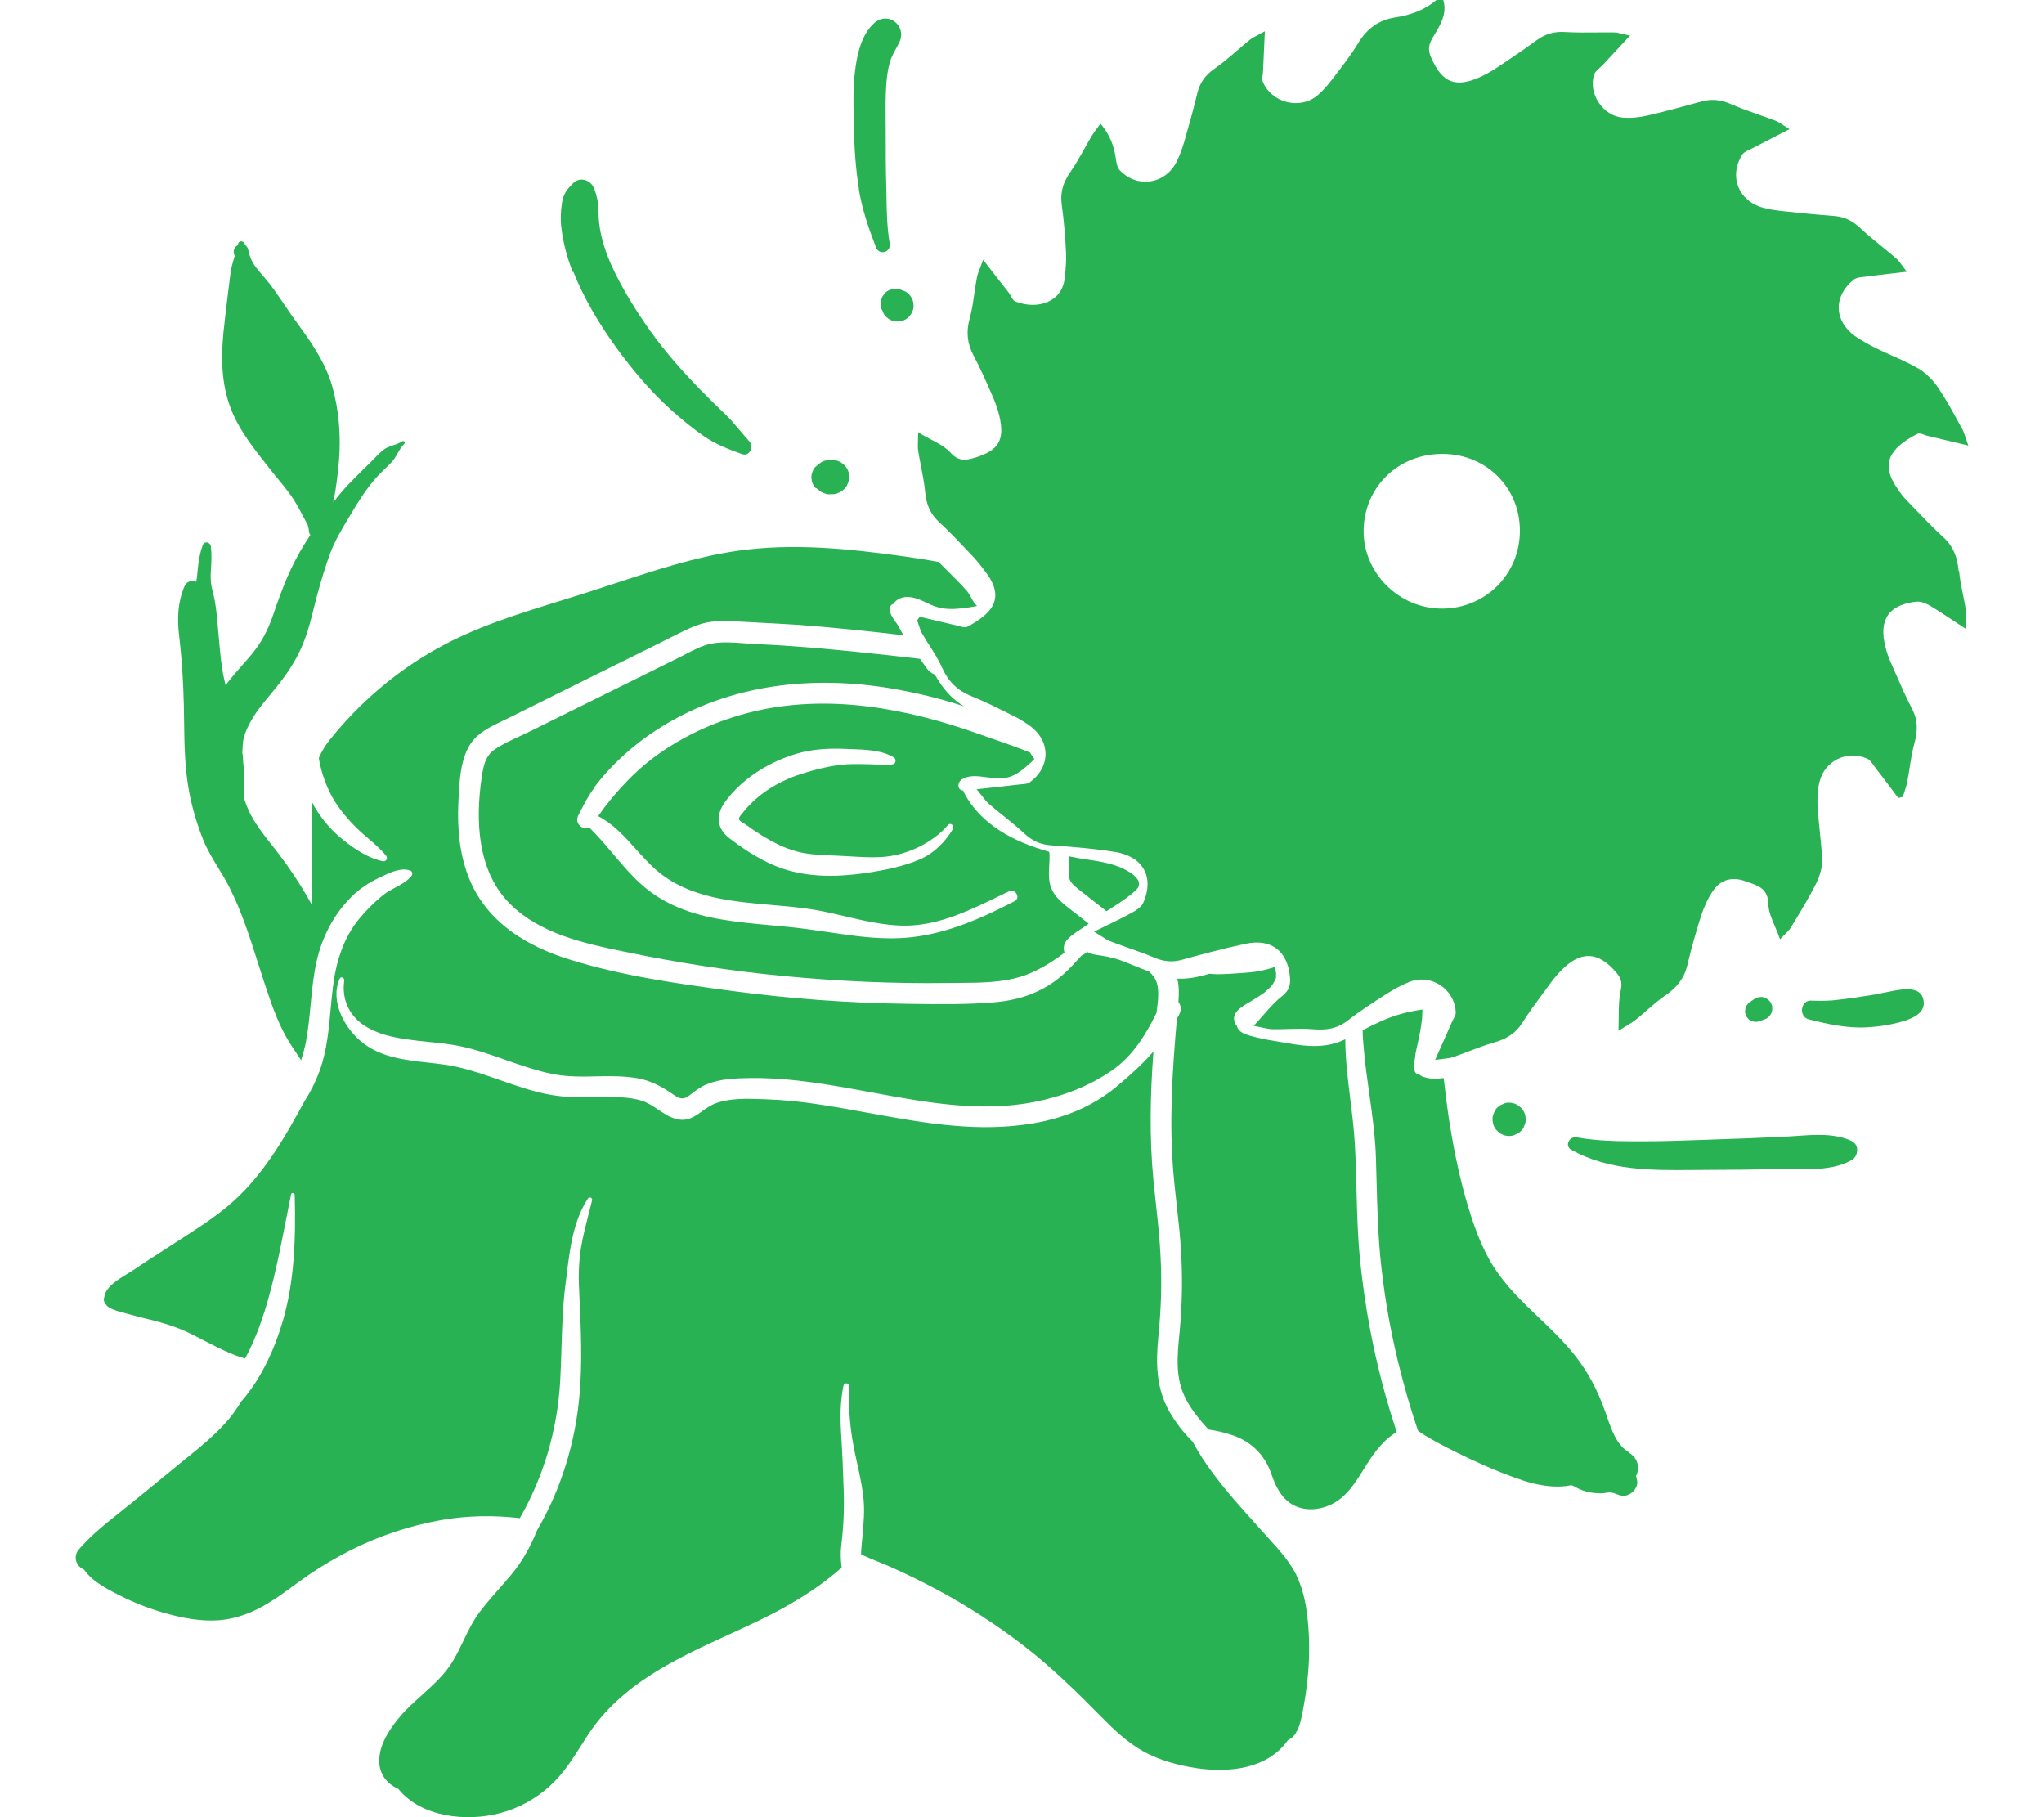 <?xml version="1.0" encoding="UTF-8"?>
<svg xmlns="http://www.w3.org/2000/svg" width="108" height="96" viewBox="0 0 108 96" fill="none">
  <path fill-rule="evenodd" clip-rule="evenodd" d="M102.67 28.371C103.22 28.872 103.43 29.462 103.49 30.172L103.51 30.132C103.548 30.568 103.635 31 103.723 31.431C103.776 31.692 103.829 31.953 103.87 32.213C103.889 32.368 103.884 32.532 103.878 32.751C103.874 32.884 103.87 33.038 103.87 33.223C103.608 33.053 103.373 32.897 103.154 32.752C102.753 32.486 102.406 32.256 102.051 32.043C101.821 31.903 101.531 31.763 101.281 31.783C99.802 31.933 99.252 32.733 99.621 34.174C99.692 34.464 99.791 34.744 99.911 35.014C99.993 35.198 100.074 35.382 100.154 35.566C100.429 36.194 100.704 36.824 101.021 37.435C101.341 38.035 101.331 38.605 101.161 39.236C101.043 39.652 100.975 40.084 100.907 40.517C100.866 40.781 100.824 41.045 100.771 41.306C100.735 41.503 100.672 41.694 100.61 41.884C100.597 41.922 100.584 41.961 100.572 41.999C100.562 42.032 100.551 42.064 100.541 42.097L100.301 42.157C100.195 42.016 100.089 41.874 99.983 41.733L99.982 41.732C99.692 41.344 99.402 40.957 99.102 40.576C99.066 40.531 99.032 40.481 98.998 40.431C98.896 40.285 98.794 40.136 98.652 40.076C97.592 39.606 96.393 40.196 96.133 41.327C96.023 41.777 96.013 42.257 96.043 42.727C96.067 43.099 96.107 43.472 96.146 43.846C96.204 44.387 96.261 44.929 96.273 45.468C96.283 45.878 96.133 46.329 95.943 46.709C95.543 47.499 95.083 48.249 94.623 49C94.547 49.132 94.437 49.239 94.283 49.39C94.215 49.457 94.139 49.531 94.053 49.62C93.971 49.383 93.877 49.162 93.787 48.952C93.605 48.523 93.44 48.138 93.434 47.749C93.416 46.972 92.931 46.803 92.432 46.629C92.366 46.606 92.3 46.583 92.234 46.559C91.594 46.319 90.965 46.429 90.555 46.999C90.265 47.399 90.055 47.869 89.895 48.339C89.615 49.21 89.365 50.1 89.155 50.99C88.985 51.701 88.585 52.181 87.986 52.591C87.643 52.824 87.33 53.098 87.017 53.372C86.819 53.546 86.621 53.719 86.416 53.882C86.257 54.005 86.087 54.107 85.838 54.257C85.744 54.314 85.638 54.377 85.516 54.452C85.525 54.198 85.527 53.963 85.529 53.741C85.534 53.201 85.537 52.743 85.636 52.311C85.736 51.881 85.626 51.641 85.386 51.361C84.447 50.26 83.527 50.22 82.508 51.251C82.278 51.481 82.068 51.741 81.878 52.001C81.772 52.145 81.665 52.29 81.559 52.434C81.171 52.958 80.783 53.483 80.438 54.032C80.078 54.602 79.579 54.892 78.949 55.072C78.483 55.205 78.032 55.377 77.583 55.548C77.319 55.649 77.056 55.75 76.79 55.842C76.646 55.895 76.486 55.913 76.259 55.938C76.137 55.952 75.997 55.968 75.83 55.992C76.19 55.182 76.46 54.572 76.73 53.962C76.749 53.92 76.773 53.877 76.796 53.834C76.857 53.723 76.919 53.609 76.919 53.501C76.879 52.251 75.61 51.411 74.45 51.881C74.01 52.061 73.591 52.291 73.191 52.551C72.521 52.981 71.841 53.421 71.212 53.912C70.652 54.352 70.052 54.432 69.372 54.372C68.939 54.335 68.501 54.347 68.065 54.36C67.797 54.368 67.529 54.376 67.263 54.372C67.085 54.372 66.906 54.333 66.668 54.28C66.545 54.253 66.406 54.222 66.243 54.192C66.434 53.987 66.605 53.794 66.764 53.611L66.765 53.611C67.098 53.232 67.385 52.904 67.723 52.641C68.083 52.361 68.193 52.091 68.163 51.671C68.063 50.27 67.193 49.56 65.813 49.86C64.674 50.1 63.554 50.4 62.435 50.71C61.905 50.85 61.455 50.79 60.965 50.58C60.529 50.396 60.082 50.239 59.635 50.081L59.634 50.081C59.304 49.964 58.973 49.847 58.646 49.72C58.51 49.664 58.382 49.582 58.205 49.468C58.095 49.398 57.967 49.315 57.806 49.22C58.046 49.101 58.268 48.994 58.476 48.892C58.974 48.651 59.397 48.445 59.806 48.219C60.045 48.089 60.315 47.909 60.415 47.679C60.995 46.339 60.405 45.248 58.916 45.008C57.796 44.828 56.667 44.738 55.537 44.658C54.967 44.618 54.537 44.418 54.117 44.028C53.772 43.705 53.403 43.408 53.034 43.112C52.763 42.894 52.491 42.676 52.228 42.447C52.113 42.344 52.018 42.221 51.882 42.044C51.807 41.947 51.719 41.833 51.608 41.697C51.906 41.663 52.178 41.633 52.434 41.605L52.445 41.604L52.453 41.603L52.455 41.603C52.957 41.547 53.394 41.499 53.828 41.447C53.884 41.438 53.945 41.433 54.006 41.429C54.151 41.418 54.299 41.407 54.397 41.337C55.517 40.536 55.527 39.156 54.417 38.345C54.148 38.155 53.868 37.975 53.578 37.835L53.447 37.77C52.75 37.421 52.043 37.067 51.319 36.775C50.579 36.475 50.099 35.994 49.779 35.274C49.6 34.87 49.359 34.491 49.117 34.11C48.981 33.897 48.845 33.682 48.719 33.463C48.643 33.329 48.594 33.178 48.546 33.026C48.519 32.941 48.492 32.856 48.459 32.773C48.484 32.743 48.507 32.711 48.529 32.678C48.552 32.646 48.575 32.613 48.599 32.583C48.876 32.648 49.154 32.715 49.434 32.782C49.801 32.87 50.17 32.958 50.539 33.043C50.585 33.053 50.635 33.066 50.685 33.08C50.84 33.122 51.003 33.166 51.109 33.113C52.298 32.473 53.178 31.693 52.108 30.262C51.898 29.972 51.678 29.692 51.438 29.432C51.342 29.33 51.246 29.228 51.149 29.126C50.655 28.604 50.156 28.076 49.629 27.591C49.159 27.161 48.949 26.661 48.889 26.04C48.845 25.567 48.753 25.093 48.661 24.619C48.607 24.342 48.554 24.066 48.51 23.79C48.491 23.64 48.495 23.487 48.502 23.282C48.505 23.157 48.51 23.013 48.51 22.839C48.739 22.979 48.963 23.097 49.173 23.208C49.593 23.429 49.959 23.623 50.219 23.91C50.639 24.37 50.999 24.33 51.478 24.19C52.768 23.809 53.108 23.259 52.798 21.949C52.718 21.639 52.618 21.328 52.488 21.028L52.387 20.799C52.09 20.122 51.789 19.434 51.438 18.777C51.099 18.137 51.039 17.517 51.239 16.817C51.354 16.392 51.418 15.952 51.481 15.513C51.522 15.229 51.563 14.945 51.618 14.666C51.645 14.509 51.705 14.357 51.79 14.139C51.836 14.024 51.889 13.889 51.948 13.726C52.478 14.416 52.888 14.936 53.298 15.456C53.339 15.51 53.374 15.575 53.41 15.639C53.48 15.764 53.549 15.887 53.648 15.926C54.827 16.387 56.137 15.956 56.257 14.676C56.307 14.236 56.347 13.796 56.327 13.355C56.287 12.505 56.217 11.645 56.097 10.794C56.007 10.124 56.197 9.594 56.577 9.054C56.843 8.672 57.07 8.267 57.297 7.861C57.427 7.627 57.558 7.393 57.696 7.163C57.789 7.013 57.897 6.868 58.01 6.717C58.055 6.657 58.101 6.595 58.146 6.533C58.636 7.113 58.866 7.683 58.966 8.433C58.996 8.623 59.036 8.854 59.156 8.984C60.066 9.954 61.535 9.754 62.155 8.573C62.345 8.203 62.475 7.813 62.595 7.413C62.834 6.583 63.064 5.752 63.264 4.922C63.394 4.382 63.674 3.982 64.144 3.651C64.583 3.344 64.991 2.993 65.401 2.641C65.617 2.456 65.833 2.27 66.053 2.091C66.158 2.01 66.282 1.945 66.454 1.855C66.56 1.8 66.684 1.735 66.833 1.651C66.793 2.491 66.763 3.151 66.733 3.812C66.73 3.862 66.723 3.913 66.716 3.965C66.698 4.089 66.681 4.213 66.723 4.312C67.163 5.412 68.642 5.812 69.572 5.072C69.892 4.812 70.162 4.492 70.412 4.162L70.522 4.019C70.956 3.456 71.393 2.89 71.761 2.281C72.221 1.521 72.831 1.06 73.721 0.92C74.52 0.8 75.27 0.53 75.9 0H76.26C76.475 0.713 76.111 1.311 75.777 1.861C75.754 1.898 75.732 1.934 75.71 1.971C75.48 2.361 75.44 2.631 75.61 3.021C76.2 4.392 76.919 4.672 78.289 4.032C78.619 3.882 78.919 3.691 79.219 3.491L79.351 3.403C79.975 2.983 80.591 2.569 81.198 2.121C81.658 1.791 82.128 1.651 82.698 1.691C83.25 1.723 83.798 1.718 84.348 1.713C84.653 1.71 84.959 1.707 85.267 1.711C85.41 1.711 85.549 1.745 85.749 1.794C85.854 1.819 85.977 1.849 86.126 1.881C85.824 2.204 85.561 2.489 85.317 2.753C85.1 2.987 84.899 3.205 84.697 3.421C84.645 3.477 84.586 3.529 84.527 3.58C84.405 3.688 84.284 3.793 84.237 3.922C83.897 4.912 84.677 6.122 85.736 6.212C86.166 6.253 86.626 6.202 87.056 6.102C87.961 5.895 88.849 5.652 89.743 5.406L89.905 5.362C90.455 5.212 90.945 5.272 91.464 5.502C91.949 5.715 92.45 5.891 92.951 6.067C93.226 6.163 93.501 6.26 93.774 6.363C93.907 6.407 94.025 6.484 94.195 6.596C94.293 6.66 94.408 6.735 94.553 6.823L94.064 7.074C93.528 7.349 93.071 7.583 92.614 7.823C92.567 7.848 92.516 7.871 92.464 7.895C92.305 7.968 92.137 8.045 92.054 8.173C91.335 9.314 91.854 10.624 93.164 10.974C93.498 11.073 93.851 11.113 94.195 11.152L94.213 11.155C95.133 11.255 96.053 11.345 96.972 11.415C97.502 11.465 97.912 11.695 98.302 12.055C98.655 12.39 99.036 12.7 99.419 13.011C99.675 13.22 99.932 13.428 100.181 13.646C100.292 13.737 100.377 13.853 100.503 14.026C100.571 14.118 100.65 14.227 100.751 14.356C100.505 14.385 100.274 14.411 100.055 14.437C99.519 14.498 99.05 14.552 98.582 14.616C98.539 14.622 98.494 14.627 98.449 14.631C98.264 14.651 98.071 14.671 97.942 14.776C96.853 15.656 96.903 16.967 98.032 17.767C98.372 17.997 98.742 18.207 99.112 18.387C99.399 18.531 99.694 18.663 99.989 18.795C100.454 19.002 100.921 19.211 101.361 19.468C101.771 19.708 102.141 20.088 102.411 20.488C102.794 21.048 103.12 21.645 103.444 22.24L103.445 22.242L103.446 22.243C103.527 22.392 103.608 22.541 103.69 22.689C103.758 22.806 103.799 22.935 103.858 23.119C103.895 23.234 103.939 23.371 104 23.539C103.608 23.447 103.261 23.363 102.937 23.285C102.558 23.194 102.211 23.11 101.861 23.029C101.804 23.017 101.741 22.994 101.678 22.971C101.541 22.922 101.4 22.871 101.311 22.919C99.841 23.68 99.322 24.5 100.281 25.85C100.411 26.05 100.561 26.241 100.721 26.411C100.857 26.551 100.992 26.692 101.128 26.833L101.13 26.835C101.632 27.358 102.136 27.884 102.67 28.371ZM72.051 28.001C72.011 30.242 73.901 32.143 76.17 32.153H76.16C78.469 32.163 80.298 30.362 80.308 28.051C80.318 25.78 78.549 24 76.26 23.98C73.911 23.95 72.091 25.7 72.051 28.001Z" fill="#29B253"></path>
  <path d="M67.053 81.293C67.603 81.893 68.173 82.533 68.532 83.273L68.493 83.203C68.912 84.074 69.062 85.014 69.132 85.974C69.202 86.895 69.182 87.825 69.082 88.746C69.032 89.226 68.962 89.716 68.872 90.196C68.862 90.25 68.852 90.305 68.842 90.36C68.764 90.782 68.682 91.223 68.453 91.577C68.353 91.747 68.203 91.857 68.053 91.927C66.983 93.457 64.964 93.657 63.254 93.417C62.275 93.267 61.315 93.017 60.435 92.537C59.596 92.077 58.866 91.387 58.186 90.696C56.907 89.396 55.587 88.105 54.148 86.985C52.678 85.854 51.129 84.844 49.499 83.974C48.69 83.543 47.86 83.133 47.02 82.763C46.827 82.68 46.628 82.599 46.428 82.516C46.121 82.39 45.809 82.262 45.501 82.123V81.953C45.518 81.705 45.541 81.462 45.564 81.22L45.564 81.219C45.633 80.493 45.7 79.782 45.611 79.032C45.541 78.453 45.417 77.886 45.292 77.317C45.218 76.98 45.144 76.642 45.081 76.301C44.901 75.3 44.821 74.25 44.871 73.229C44.881 73.059 44.611 73.019 44.571 73.189C44.381 74.09 44.391 74.96 44.451 75.87C44.511 76.841 44.551 77.811 44.581 78.782C44.611 79.752 44.571 80.672 44.451 81.633C44.401 82.033 44.421 82.423 44.471 82.813C43.161 83.974 41.632 84.874 40.072 85.624C39.563 85.87 39.045 86.107 38.524 86.346C35.709 87.636 32.827 88.957 31.056 91.667C30.972 91.797 30.889 91.929 30.805 92.061L30.804 92.063C30.281 92.891 29.75 93.731 29.026 94.378C28.277 95.048 27.387 95.538 26.417 95.788C24.678 96.249 22.259 96.018 21.039 94.498C20.419 94.238 20 93.668 20.04 92.927C20.079 92.147 20.519 91.467 20.979 90.876C21.36 90.388 21.826 89.969 22.292 89.55C22.913 88.991 23.535 88.431 23.958 87.705C24.154 87.372 24.319 87.028 24.484 86.685C24.739 86.153 24.993 85.625 25.358 85.144C25.689 84.708 26.047 84.301 26.405 83.894C26.597 83.675 26.789 83.457 26.977 83.233C27.587 82.513 28.037 81.703 28.377 80.842C29.636 78.701 30.396 76.231 30.616 73.74C30.776 71.999 30.696 70.258 30.616 68.517C30.566 67.627 30.556 66.757 30.706 65.876C30.806 65.279 30.959 64.687 31.111 64.096C31.17 63.866 31.23 63.636 31.286 63.405C31.316 63.275 31.136 63.205 31.066 63.315C30.293 64.489 30.112 65.963 29.941 67.358C29.919 67.533 29.898 67.706 29.876 67.877C29.733 68.99 29.7 70.103 29.667 71.218C29.649 71.817 29.631 72.418 29.596 73.019C29.436 75.6 28.716 78.021 27.467 80.202C26.087 80.042 24.678 80.062 23.328 80.302C21.669 80.592 20.04 81.132 18.53 81.893C17.76 82.283 17.011 82.723 16.291 83.213C16.031 83.392 15.777 83.578 15.523 83.765C15.092 84.081 14.66 84.397 14.202 84.674C13.392 85.174 12.532 85.514 11.592 85.594C10.623 85.674 9.603 85.474 8.664 85.204C7.714 84.934 6.784 84.544 5.915 84.074C5.335 83.763 4.795 83.433 4.435 82.913C4.045 82.773 3.825 82.243 4.175 81.843C4.82 81.095 5.608 80.471 6.387 79.853C6.597 79.687 6.808 79.52 7.014 79.352L9.803 77.071C10.553 76.471 11.303 75.86 11.942 75.14C12.252 74.8 12.512 74.42 12.752 74.03C13.792 72.859 14.502 71.279 14.931 69.828C15.571 67.677 15.631 65.346 15.571 63.125C15.571 63.015 15.401 62.985 15.381 63.095C15.275 63.603 15.175 64.112 15.076 64.62C14.771 66.173 14.466 67.722 13.992 69.238C13.722 70.088 13.412 70.908 12.992 71.689C12.988 71.695 12.984 71.701 12.981 71.706L12.972 71.72L12.967 71.729C12.96 71.741 12.952 71.754 12.942 71.769C12.632 71.679 12.342 71.569 12.092 71.459C11.644 71.265 11.211 71.041 10.776 70.818L10.775 70.817C10.493 70.672 10.21 70.526 9.923 70.388C9.163 70.028 8.334 69.808 7.534 69.618C7.134 69.518 6.734 69.408 6.334 69.298L6.319 69.293C6.123 69.234 5.89 69.165 5.715 69.038C5.695 69.028 5.675 69.008 5.665 68.998C5.605 68.938 5.555 68.868 5.515 68.788C5.475 68.688 5.475 68.597 5.515 68.527V68.487C5.604 67.975 6.243 67.588 6.737 67.289C6.849 67.22 6.955 67.156 7.044 67.097C7.624 66.707 8.214 66.327 8.803 65.947C9.03 65.798 9.258 65.651 9.488 65.504L9.497 65.498L9.498 65.498C10.348 64.951 11.207 64.4 11.992 63.755C13.822 62.245 15.001 60.184 16.131 58.103C16.481 57.573 16.741 56.983 16.921 56.483C17.272 55.463 17.372 54.391 17.47 53.323C17.506 52.934 17.542 52.545 17.59 52.161C17.75 50.84 18.13 49.57 18.98 48.539C19.37 48.069 19.81 47.629 20.279 47.259C20.456 47.119 20.667 47.006 20.881 46.892C21.2 46.721 21.523 46.548 21.739 46.279C21.819 46.169 21.789 46.028 21.669 45.988C21.189 45.822 20.641 46.082 20.19 46.297L20.15 46.315L20.079 46.349C19.52 46.609 18.99 46.949 18.55 47.399C17.62 48.329 17.011 49.52 16.721 50.82C16.558 51.561 16.486 52.315 16.414 53.068C16.344 53.8 16.274 54.532 16.121 55.252C16.061 55.512 15.991 55.762 15.911 56.012C15.741 55.752 15.561 55.482 15.381 55.212C14.791 54.302 14.412 53.261 14.072 52.231C13.922 51.786 13.779 51.337 13.637 50.889C13.209 49.544 12.782 48.199 12.152 46.939C11.966 46.562 11.75 46.207 11.534 45.852C11.239 45.37 10.946 44.889 10.733 44.358C10.413 43.547 10.153 42.687 9.993 41.827C9.76 40.584 9.743 39.326 9.727 38.067C9.719 37.493 9.711 36.918 9.683 36.345C9.643 35.414 9.573 34.484 9.463 33.563C9.353 32.663 9.393 31.803 9.753 30.962C9.863 30.702 10.133 30.652 10.363 30.732C10.402 30.588 10.416 30.427 10.429 30.271C10.436 30.189 10.443 30.108 10.453 30.032C10.493 29.612 10.563 29.222 10.703 28.822C10.793 28.561 11.113 28.622 11.143 28.882C11.193 29.302 11.173 29.692 11.143 30.112C11.113 30.542 11.133 30.862 11.243 31.273C11.408 31.886 11.464 32.548 11.518 33.19C11.53 33.322 11.541 33.453 11.553 33.584C11.562 33.691 11.572 33.799 11.582 33.907C11.639 34.554 11.695 35.189 11.832 35.824C11.847 35.889 11.862 35.952 11.877 36.014C11.892 36.077 11.907 36.139 11.922 36.205C12.062 36.004 12.212 35.824 12.372 35.634C12.515 35.463 12.664 35.295 12.813 35.127C13.073 34.835 13.333 34.541 13.562 34.224C13.962 33.673 14.242 33.053 14.461 32.403C14.901 31.102 15.381 29.862 16.111 28.712C16.161 28.637 16.208 28.561 16.256 28.486C16.303 28.411 16.351 28.336 16.401 28.261C16.351 28.201 16.321 28.121 16.321 28.031C16.321 27.969 16.302 27.899 16.282 27.829C16.27 27.786 16.259 27.743 16.251 27.701C16.247 27.692 16.24 27.687 16.235 27.683C16.227 27.677 16.221 27.672 16.221 27.661C16.149 27.529 16.081 27.399 16.013 27.271C15.799 26.863 15.592 26.471 15.311 26.09C15.127 25.836 14.925 25.592 14.723 25.347C14.574 25.167 14.425 24.986 14.282 24.8C14.206 24.703 14.129 24.606 14.053 24.509C13.403 23.684 12.742 22.844 12.312 21.869C11.713 20.508 11.662 19.078 11.802 17.607C11.882 16.807 11.982 16.007 12.082 15.206C12.097 15.098 12.11 14.989 12.123 14.879C12.154 14.614 12.186 14.347 12.242 14.086C12.292 13.896 12.342 13.706 12.402 13.525C12.392 13.515 12.392 13.505 12.392 13.495C12.282 13.245 12.392 13.045 12.562 12.955C12.572 12.935 12.582 12.905 12.582 12.885C12.622 12.665 12.942 12.735 12.942 12.935C13.022 12.985 13.082 13.065 13.112 13.185C13.212 13.646 13.352 13.926 13.642 14.276C13.72 14.37 13.8 14.463 13.88 14.555L13.881 14.556C14.004 14.699 14.127 14.841 14.242 14.986C14.514 15.339 14.763 15.708 15.014 16.077C15.167 16.304 15.321 16.532 15.481 16.757C15.548 16.85 15.614 16.942 15.68 17.033L15.682 17.036C16.448 18.098 17.164 19.091 17.55 20.388C17.91 21.649 18.02 23.039 17.91 24.35C17.85 25.03 17.77 25.71 17.64 26.391C17.637 26.409 17.632 26.425 17.627 26.442C17.619 26.471 17.61 26.499 17.61 26.531C17.86 26.21 18.12 25.9 18.4 25.6C18.83 25.16 19.27 24.72 19.71 24.29C19.749 24.25 19.789 24.209 19.829 24.167C20.017 23.974 20.219 23.765 20.449 23.649C20.557 23.596 20.671 23.557 20.786 23.519C20.949 23.464 21.113 23.409 21.259 23.309C21.339 23.259 21.429 23.379 21.359 23.449C21.206 23.597 21.105 23.776 21.005 23.955C20.908 24.126 20.811 24.297 20.669 24.44C20.566 24.547 20.458 24.652 20.349 24.757C20.175 24.925 20 25.095 19.84 25.28C19.34 25.85 18.94 26.491 18.55 27.141L18.515 27.2L18.431 27.34C18.068 27.945 17.703 28.555 17.45 29.222C17.191 29.912 16.981 30.642 16.781 31.353C16.714 31.599 16.653 31.845 16.591 32.09C16.452 32.653 16.313 33.21 16.111 33.754C15.781 34.654 15.311 35.404 14.721 36.154C14.577 36.34 14.426 36.521 14.276 36.701C13.947 37.095 13.619 37.489 13.352 37.935C13.152 38.265 12.982 38.596 12.882 38.976C12.831 39.173 12.822 39.37 12.814 39.571C12.811 39.645 12.807 39.72 12.802 39.796C12.822 39.846 12.832 39.886 12.832 39.936C12.842 40.156 12.852 40.376 12.882 40.596L12.886 40.619C12.894 40.669 12.902 40.714 12.902 40.766V41.236C12.902 41.347 12.905 41.457 12.907 41.567C12.909 41.677 12.912 41.787 12.912 41.897C12.912 41.987 12.902 42.077 12.892 42.167C12.992 42.467 13.102 42.767 13.252 43.047C13.562 43.63 13.971 44.147 14.381 44.666L14.502 44.818C15.211 45.718 15.881 46.719 16.461 47.769C16.471 46.379 16.481 44.978 16.481 43.577V42.357C16.506 42.402 16.528 42.447 16.551 42.492C16.573 42.537 16.596 42.582 16.621 42.627C17.031 43.317 17.55 43.918 18.18 44.408C18.79 44.888 19.48 45.348 20.239 45.498C20.399 45.528 20.509 45.338 20.399 45.208C20.125 44.864 19.791 44.579 19.457 44.294C19.258 44.123 19.057 43.951 18.87 43.767C18.37 43.277 17.91 42.737 17.56 42.117C17.23 41.517 17.001 40.866 16.871 40.196L16.867 40.174C16.858 40.123 16.851 40.078 16.851 40.026C17.001 39.686 17.191 39.376 17.44 39.066C18.98 37.135 20.939 35.464 23.078 34.274C25.111 33.132 27.346 32.441 29.561 31.756C30.004 31.619 30.446 31.483 30.886 31.343C31.414 31.175 31.942 31.001 32.471 30.827C34.598 30.127 36.742 29.422 38.943 29.102C41.862 28.681 44.791 28.982 47.69 29.382C48.34 29.472 48.979 29.572 49.609 29.692C49.659 29.752 49.719 29.812 49.779 29.872L49.897 29.99L50.05 30.142C50.322 30.413 50.596 30.685 50.859 30.962C50.911 31.028 50.968 31.09 51.024 31.15C51.053 31.181 51.081 31.212 51.109 31.242C51.119 31.262 51.129 31.273 51.129 31.273C51.136 31.283 51.144 31.294 51.153 31.305C51.169 31.325 51.186 31.347 51.199 31.373C51.226 31.42 51.252 31.467 51.278 31.513C51.317 31.585 51.356 31.656 51.398 31.723C51.459 31.833 51.538 31.933 51.628 32.013C51.269 32.083 50.909 32.143 50.539 32.163C49.959 32.203 49.509 32.123 48.999 31.863C48.469 31.603 47.8 31.323 47.3 31.783C47.26 31.823 47.23 31.863 47.21 31.903C47.07 31.923 46.99 32.093 47.01 32.223C47.045 32.468 47.178 32.654 47.312 32.843C47.37 32.924 47.429 33.006 47.48 33.093C47.509 33.144 47.537 33.198 47.565 33.252C47.613 33.346 47.663 33.441 47.72 33.523C47.725 33.528 47.73 33.536 47.735 33.543C47.74 33.551 47.745 33.558 47.75 33.563C45.91 33.343 44.061 33.153 42.212 33.013C41.478 32.966 40.736 32.927 40.002 32.889L39.893 32.883C39.696 32.876 39.498 32.863 39.298 32.851C38.713 32.815 38.117 32.779 37.543 32.853C36.931 32.935 36.378 33.21 35.822 33.486L35.708 33.542L35.664 33.563C34.934 33.934 34.205 34.294 33.475 34.654C32.76 35.009 32.043 35.364 31.326 35.719C30.608 36.074 29.891 36.43 29.176 36.785C28.826 36.96 28.474 37.135 28.122 37.31C27.77 37.485 27.417 37.66 27.067 37.835C26.92 37.91 26.768 37.982 26.616 38.055C26.137 38.282 25.649 38.514 25.248 38.856C24.354 39.618 24.284 41.073 24.228 42.217L24.225 42.294L24.218 42.427C24.158 43.737 24.278 45.088 24.748 46.309C25.677 48.719 27.837 50 30.156 50.71C32.905 51.561 35.834 51.971 38.673 52.351C41.742 52.761 44.841 52.991 47.94 53.031L48.207 53.035C49.648 53.054 51.097 53.074 52.528 52.951C53.948 52.831 55.207 52.381 56.277 51.391C56.587 51.1 56.867 50.79 57.147 50.48C57.256 50.43 57.356 50.36 57.456 50.29C57.576 50.37 57.726 50.41 57.896 50.44C58.306 50.5 58.696 50.56 59.086 50.69C59.384 50.793 59.679 50.914 59.975 51.035C60.224 51.137 60.474 51.239 60.725 51.331C60.905 51.511 61.055 51.701 61.125 51.931C61.256 52.381 61.185 52.91 61.118 53.411L61.105 53.511C60.545 54.662 59.846 55.782 58.806 56.513C57.576 57.383 56.127 57.923 54.667 58.213C51.821 58.778 48.921 58.242 46.087 57.717C45.657 57.638 45.228 57.558 44.801 57.483C43.091 57.183 41.352 56.923 39.613 56.953C38.843 56.963 38.033 56.993 37.313 57.293C37.015 57.42 36.773 57.604 36.515 57.801L36.434 57.863C36.104 58.123 35.914 58.053 35.574 57.823C34.984 57.413 34.404 57.093 33.685 56.963C32.965 56.843 32.235 56.843 31.506 56.863C30.726 56.883 29.946 56.893 29.166 56.733C28.387 56.573 27.627 56.313 26.877 56.052L26.765 56.013C25.952 55.725 25.129 55.434 24.278 55.262C23.75 55.154 23.214 55.1 22.677 55.046C22.321 55.01 21.964 54.974 21.609 54.922C20.749 54.802 19.9 54.632 19.17 54.122C18.42 53.602 18.05 52.731 18.19 51.811C18.22 51.671 18.02 51.551 17.95 51.701C17.401 52.911 18.25 54.412 19.22 55.132C20.203 55.866 21.406 56.001 22.595 56.134C23.122 56.193 23.647 56.252 24.148 56.363C24.92 56.536 25.667 56.798 26.414 57.059C27.301 57.37 28.188 57.68 29.116 57.843C29.936 57.983 30.756 57.983 31.585 57.963L31.755 57.961C32.471 57.95 33.199 57.939 33.885 58.143C34.21 58.241 34.495 58.432 34.778 58.622C35.104 58.841 35.429 59.059 35.814 59.134C36.358 59.241 36.726 58.976 37.108 58.701C37.329 58.542 37.555 58.379 37.823 58.283C38.587 58.007 39.486 58.039 40.297 58.069L40.412 58.073C41.392 58.103 42.362 58.203 43.321 58.353C44.178 58.482 45.034 58.638 45.892 58.795C48.571 59.284 51.262 59.775 53.988 59.434C55.787 59.214 57.486 58.633 58.926 57.463C59.626 56.883 60.335 56.252 60.945 55.552C60.775 57.823 60.725 60.084 60.945 62.355C60.986 62.782 61.033 63.209 61.079 63.637C61.182 64.571 61.284 65.506 61.325 66.447C61.395 67.837 61.345 69.228 61.205 70.608C61.065 72.029 61.085 73.329 61.795 74.59C62.115 75.14 62.535 75.69 63.014 76.16C63.334 76.751 63.694 77.311 64.094 77.841C64.828 78.825 65.646 79.732 66.465 80.638L66.465 80.639L66.468 80.643C66.664 80.859 66.859 81.075 67.053 81.293Z" fill="#29B253"></path>
  <path fill-rule="evenodd" clip-rule="evenodd" d="M32.445 40.386C32.055 40.776 31.705 41.187 31.375 41.627L31.386 41.647C31.098 42.019 30.89 42.426 30.675 42.846C30.636 42.922 30.596 43 30.556 43.077C30.336 43.507 30.796 43.878 31.136 43.718C31.577 44.146 31.978 44.62 32.379 45.095C32.858 45.663 33.34 46.233 33.895 46.729C35.064 47.779 36.524 48.299 38.033 48.559C38.925 48.716 39.824 48.799 40.724 48.881C41.377 48.941 42.03 49.001 42.682 49.09C43.054 49.139 43.423 49.194 43.79 49.248C45.22 49.461 46.629 49.671 48.1 49.52C50.039 49.32 51.878 48.509 53.608 47.609C53.948 47.429 53.648 46.929 53.308 47.089C53.118 47.179 52.929 47.272 52.74 47.364L52.739 47.364C51.358 48.035 49.967 48.711 48.429 48.87C47.172 49 45.898 48.701 44.651 48.408C44.173 48.296 43.699 48.185 43.231 48.099C42.45 47.955 41.62 47.883 40.779 47.81C38.643 47.624 36.436 47.431 34.764 46.038C34.337 45.68 33.961 45.262 33.587 44.846C32.991 44.182 32.398 43.523 31.605 43.117C32.005 42.537 32.465 41.977 32.935 41.477C33.535 40.826 34.205 40.236 34.934 39.736C36.374 38.745 37.983 38.045 39.663 37.625C43.721 36.615 47.93 37.415 51.808 38.806C52.049 38.891 52.291 38.976 52.534 39.06C53.168 39.281 53.806 39.503 54.427 39.756C54.497 39.876 54.567 39.996 54.657 40.096L54.507 40.246L54.499 40.254C54.181 40.542 53.844 40.848 53.448 41.006C53.049 41.172 52.613 41.12 52.203 41.071L52.168 41.066L52.112 41.059C51.673 41 51.143 40.928 50.779 41.206C50.599 41.347 50.569 41.707 50.849 41.757H50.899C50.899 41.787 50.909 41.827 50.929 41.857C51.808 43.568 53.598 44.488 55.437 44.998L55.441 45.024C55.45 45.083 55.457 45.136 55.457 45.188C55.46 45.359 55.45 45.531 55.44 45.702C55.416 46.113 55.392 46.523 55.547 46.919C55.737 47.4 56.142 47.716 56.536 48.025C56.577 48.056 56.617 48.088 56.657 48.119C56.947 48.339 57.236 48.569 57.526 48.799C57.491 48.824 57.459 48.847 57.427 48.869L57.426 48.87C57.393 48.892 57.361 48.915 57.326 48.94C57.248 48.994 57.165 49.048 57.081 49.103C56.807 49.28 56.517 49.468 56.327 49.72C56.197 49.9 56.177 50.14 56.247 50.33C55.587 50.82 54.887 51.27 54.108 51.541C53.021 51.915 51.825 51.92 50.675 51.926C50.471 51.927 50.269 51.928 50.069 51.931C47.2 51.971 44.331 51.841 41.482 51.571C38.623 51.3 35.774 50.86 32.955 50.27C30.876 49.84 28.556 49.34 26.967 47.769C25.218 46.038 25.108 43.357 25.458 41.026C25.548 40.446 25.648 39.926 26.147 39.586C26.536 39.322 26.973 39.121 27.404 38.922L27.405 38.922C27.595 38.834 27.784 38.747 27.967 38.656C28.63 38.326 29.29 38 29.95 37.673L29.962 37.667C30.622 37.34 31.283 37.014 31.945 36.685C32.594 36.365 33.243 36.043 33.892 35.721L33.895 35.719C34.545 35.397 35.194 35.074 35.844 34.754C35.97 34.692 36.096 34.626 36.224 34.559C36.676 34.323 37.143 34.079 37.633 33.994C38.172 33.899 38.753 33.942 39.319 33.984C39.53 34 39.739 34.016 39.943 34.024C42.782 34.154 45.611 34.464 48.44 34.784L48.462 34.788C48.512 34.796 48.557 34.804 48.609 34.804L48.661 34.875C48.727 34.965 48.796 35.059 48.859 35.154C48.879 35.184 48.899 35.212 48.919 35.239C48.939 35.267 48.959 35.294 48.979 35.324C49.099 35.484 49.219 35.564 49.399 35.644C49.749 36.255 50.159 36.805 50.779 37.215C50.839 37.255 50.889 37.285 50.939 37.315C49.669 36.895 48.36 36.585 47.06 36.365C42.922 35.674 38.593 36.135 34.954 38.395C34.045 38.956 33.195 39.626 32.445 40.386ZM48.609 45.398C49.349 45.078 49.949 44.478 50.359 43.778H50.349C50.439 43.617 50.219 43.437 50.099 43.577C49.249 44.568 47.82 45.218 46.54 45.278C46.011 45.306 45.482 45.275 44.953 45.243C44.732 45.23 44.511 45.217 44.291 45.208C44.152 45.201 44.013 45.195 43.873 45.189C43.261 45.164 42.646 45.139 42.052 44.968C41.402 44.788 40.802 44.478 40.222 44.118C39.932 43.938 39.663 43.748 39.383 43.547C39.365 43.535 39.336 43.517 39.303 43.498C39.207 43.442 39.075 43.364 39.053 43.297C39.02 43.2 39.133 43.069 39.214 42.976C39.233 42.954 39.25 42.934 39.263 42.917C40.042 41.927 41.172 41.257 42.342 40.886C43.121 40.636 43.961 40.426 44.781 40.376C45.171 40.356 45.571 40.366 45.96 40.376C46.093 40.376 46.227 40.386 46.363 40.396C46.636 40.416 46.913 40.436 47.18 40.376C47.35 40.336 47.36 40.096 47.23 40.016C46.617 39.628 45.687 39.598 44.939 39.574C44.857 39.571 44.778 39.569 44.701 39.566C43.831 39.526 42.971 39.566 42.132 39.806C40.682 40.226 39.243 41.096 38.323 42.347C37.813 43.027 37.853 43.758 38.533 44.278C39.193 44.788 39.893 45.248 40.632 45.598C42.302 46.389 44.101 46.369 45.88 46.099C46.8 45.958 47.75 45.768 48.609 45.398Z" fill="#29B253"></path>
  <path d="M71.851 66.437C72.041 68.377 72.361 70.298 72.811 72.189L72.821 72.229C73.071 73.259 73.351 74.28 73.681 75.29L73.7 75.35C73.714 75.391 73.727 75.433 73.741 75.475C73.761 75.538 73.781 75.6 73.801 75.66C73.391 75.88 73.051 76.231 72.751 76.601C72.495 76.915 72.275 77.267 72.056 77.619C71.591 78.365 71.127 79.111 70.312 79.492C69.662 79.792 68.882 79.842 68.253 79.462C67.673 79.102 67.393 78.501 67.173 77.861C66.833 76.881 66.153 76.201 65.204 75.85C64.764 75.69 64.314 75.59 63.854 75.52C63.414 75.04 62.994 74.54 62.675 73.94C62.089 72.834 62.199 71.693 62.314 70.5L62.335 70.288C62.465 68.898 62.485 67.507 62.405 66.117C62.356 65.291 62.265 64.469 62.173 63.649C62.113 63.107 62.053 62.566 62.005 62.025C61.765 59.284 61.945 56.543 62.185 53.812L62.197 53.789L62.212 53.763L62.228 53.736C62.267 53.671 62.306 53.604 62.335 53.531C62.435 53.301 62.385 53.091 62.265 52.931C62.295 52.521 62.305 52.101 62.205 51.701C62.785 51.731 63.334 51.611 63.904 51.441C64.229 51.484 64.554 51.467 64.892 51.448L64.945 51.445L65.034 51.441C65.108 51.436 65.181 51.432 65.254 51.427C65.815 51.394 66.355 51.362 66.903 51.221C66.978 51.2 67.05 51.178 67.123 51.156C67.195 51.133 67.268 51.111 67.343 51.09C67.353 51.111 67.363 51.151 67.363 51.151C67.377 51.189 67.385 51.228 67.392 51.266C67.4 51.306 67.407 51.344 67.423 51.381V51.631C67.413 51.661 67.403 51.701 67.393 51.741C67.373 51.751 67.373 51.771 67.373 51.781C67.333 51.861 67.283 51.941 67.233 52.021L67.223 52.041C67.209 52.055 67.195 52.071 67.18 52.088C67.163 52.108 67.144 52.13 67.123 52.151C67.088 52.181 67.053 52.213 67.018 52.246C66.983 52.278 66.948 52.311 66.913 52.341L66.911 52.343L66.902 52.351L66.882 52.369L66.881 52.37C66.846 52.4 66.803 52.437 66.873 52.381C66.843 52.411 66.803 52.441 66.773 52.461C66.713 52.508 66.653 52.545 66.593 52.583C66.563 52.602 66.533 52.621 66.503 52.641C66.372 52.728 66.236 52.81 66.103 52.891C66.052 52.921 66.002 52.951 65.953 52.981L65.919 53.002C65.678 53.146 65.417 53.303 65.274 53.541C65.144 53.761 65.204 54.022 65.354 54.202C65.45 54.569 65.882 54.676 66.236 54.764C66.287 54.777 66.337 54.789 66.383 54.802C66.771 54.901 67.163 54.965 67.557 55.029C67.722 55.056 67.887 55.083 68.053 55.112C69.112 55.302 70.102 55.382 71.082 54.902C71.087 55.968 71.217 57.019 71.347 58.072C71.447 58.885 71.548 59.7 71.591 60.524C71.635 61.302 71.655 62.08 71.675 62.858C71.706 64.051 71.736 65.244 71.851 66.437Z" fill="#29B253"></path>
  <path d="M56.477 46.309C56.523 46.599 56.727 46.766 56.942 46.942L56.986 46.979C57.191 47.145 57.4 47.308 57.61 47.471C57.728 47.563 57.847 47.656 57.966 47.749C58.051 47.814 58.134 47.879 58.216 47.944C58.298 48.009 58.381 48.074 58.466 48.139C58.569 48.071 58.675 48.003 58.781 47.935C59.217 47.653 59.664 47.365 60.026 47.019C60.545 46.519 59.666 46.028 59.256 45.848C58.666 45.588 57.996 45.488 57.366 45.398C57.103 45.362 56.84 45.309 56.569 45.255L56.487 45.238C56.511 45.413 56.498 45.588 56.484 45.762C56.47 45.946 56.456 46.129 56.487 46.309H56.477Z" fill="#29B253"></path>
  <path d="M86.076 76.731C85.429 76.353 85.153 75.554 84.894 74.8C84.865 74.716 84.836 74.632 84.807 74.55C84.417 73.459 83.927 72.509 83.217 71.609C82.65 70.89 81.986 70.255 81.321 69.62C80.451 68.789 79.581 67.958 78.929 66.937C78.239 65.856 77.829 64.626 77.469 63.395C77.09 62.065 76.81 60.694 76.59 59.324C76.47 58.533 76.37 57.743 76.28 56.953C75.93 57.003 75.58 57.013 75.26 56.903C75.2 56.903 75.14 56.873 75.1 56.833C75.1 56.833 75.08 56.833 75.07 56.823C75.06 56.818 75.05 56.81 75.04 56.803C75.03 56.795 75.02 56.788 75.01 56.783C74.88 56.763 74.76 56.683 74.73 56.523C74.696 56.343 74.72 56.186 74.747 56.013L74.752 55.978L74.76 55.922C74.766 55.884 74.77 55.845 74.775 55.806C74.788 55.703 74.801 55.596 74.83 55.472C74.89 55.224 74.943 54.969 74.994 54.719L75.02 54.592C75.08 54.262 75.11 54.092 75.14 53.791C75.145 53.72 75.148 53.642 75.15 53.562C75.153 53.487 75.155 53.409 75.16 53.331C74.77 53.391 74.38 53.461 74.001 53.572C73.281 53.772 72.641 54.092 72.001 54.422C72.001 54.722 72.021 55.012 72.051 55.312C72.119 56.14 72.234 56.96 72.35 57.78L72.35 57.781L72.35 57.782C72.508 58.904 72.666 60.026 72.701 61.164C72.713 61.536 72.722 61.907 72.732 62.278C72.772 63.845 72.813 65.406 72.991 66.967C73.201 68.858 73.551 70.738 74.031 72.579C74.27 73.499 74.53 74.4 74.83 75.3C74.845 75.35 74.863 75.398 74.88 75.445C74.898 75.493 74.915 75.54 74.93 75.59C75.05 75.68 75.18 75.77 75.32 75.85C75.81 76.141 76.31 76.411 76.82 76.661C77.879 77.191 78.969 77.681 80.088 78.081C80.658 78.291 81.238 78.451 81.838 78.511C82.138 78.541 82.428 78.541 82.728 78.511C82.77 78.507 82.819 78.498 82.869 78.488C82.926 78.478 82.984 78.467 83.037 78.461C83.057 78.471 83.137 78.501 83.197 78.531C83.637 78.802 84.097 78.892 84.607 78.892C84.676 78.892 84.751 78.88 84.828 78.868C84.94 78.851 85.055 78.834 85.157 78.852C85.238 78.864 85.317 78.895 85.399 78.928C85.509 78.971 85.625 79.016 85.756 79.022C86.126 79.042 86.556 78.651 86.506 78.251C86.496 78.161 86.476 78.071 86.446 77.991C86.636 77.571 86.576 77.041 86.076 76.751V76.731Z" fill="#29B253"></path>
  <path d="M43.121 25.78C43.121 25.78 43.171 25.82 43.201 25.84L43.235 25.868C43.289 25.914 43.35 25.966 43.391 25.99C43.426 26.005 43.464 26.02 43.501 26.035C43.539 26.05 43.576 26.065 43.611 26.08C43.691 26.11 43.781 26.12 43.861 26.11H43.961C44.091 26.11 44.201 26.09 44.311 26.03C44.421 25.99 44.521 25.93 44.601 25.84C44.691 25.76 44.751 25.66 44.791 25.55C44.851 25.44 44.871 25.32 44.871 25.2L44.841 24.96C44.801 24.81 44.721 24.67 44.601 24.56C44.541 24.51 44.481 24.46 44.421 24.42C44.281 24.34 44.121 24.3 43.961 24.3H43.851C43.811 24.3 43.761 24.3 43.721 24.32C43.601 24.32 43.481 24.36 43.381 24.43C43.329 24.465 43.269 24.515 43.214 24.561L43.191 24.58C43.176 24.59 43.164 24.6 43.151 24.61C43.145 24.615 43.139 24.62 43.132 24.625C43.125 24.63 43.119 24.635 43.111 24.64C43.031 24.71 42.971 24.8 42.941 24.9C42.892 25 42.871 25.1 42.871 25.22C42.871 25.268 42.881 25.321 42.89 25.373C42.894 25.396 42.898 25.418 42.901 25.44C42.941 25.58 43.011 25.7 43.111 25.8L43.121 25.78Z" fill="#29B253"></path>
  <path d="M32.545 18.337C31.655 17.107 30.866 15.786 30.296 14.366L30.266 14.376C29.966 13.626 29.766 12.865 29.666 12.065C29.606 11.615 29.626 11.204 29.686 10.764C29.756 10.264 29.926 10.034 30.276 9.684C30.656 9.304 31.236 9.514 31.405 9.984C31.555 10.404 31.605 10.664 31.616 11.114C31.625 11.425 31.645 11.745 31.695 12.055C31.805 12.725 32.025 13.385 32.305 14.006C32.855 15.226 33.585 16.387 34.355 17.477C35.114 18.547 35.984 19.528 36.894 20.478C37.353 20.948 37.823 21.409 38.293 21.859C38.605 22.157 38.874 22.477 39.145 22.799C39.291 22.973 39.438 23.147 39.593 23.319C39.843 23.589 39.613 24.14 39.203 23.99C38.483 23.73 37.823 23.479 37.184 23.039C36.584 22.619 36.024 22.159 35.474 21.669C34.374 20.678 33.415 19.538 32.545 18.337Z" fill="#29B253"></path>
  <path d="M47.33 15.256C47.26 15.256 47.18 15.256 47.11 15.286H47.09C47.075 15.291 47.06 15.299 47.045 15.306C47.03 15.314 47.015 15.321 47 15.326C46.91 15.356 46.83 15.406 46.76 15.486C46.75 15.501 46.74 15.514 46.73 15.526C46.72 15.539 46.71 15.551 46.7 15.566C46.65 15.616 46.62 15.666 46.6 15.736C46.595 15.751 46.588 15.766 46.58 15.781C46.573 15.796 46.565 15.811 46.56 15.826L46.53 16.036C46.53 16.076 46.53 16.106 46.54 16.146C46.543 16.168 46.545 16.186 46.546 16.201C46.55 16.237 46.552 16.255 46.557 16.273C46.562 16.29 46.571 16.306 46.587 16.339C46.6 16.363 46.617 16.397 46.64 16.447C46.64 16.453 46.644 16.459 46.649 16.468C46.653 16.473 46.656 16.479 46.66 16.487L46.664 16.497L46.668 16.51L46.675 16.527C46.68 16.539 46.685 16.552 46.69 16.567C46.77 16.697 46.87 16.797 46.99 16.867C47.12 16.947 47.27 16.987 47.42 16.987C47.46 16.982 47.497 16.977 47.535 16.972C47.572 16.967 47.61 16.962 47.65 16.957C47.79 16.917 47.92 16.847 48.02 16.737C48.1 16.657 48.16 16.567 48.2 16.467C48.25 16.367 48.28 16.256 48.27 16.137C48.27 15.986 48.23 15.836 48.15 15.706C48.07 15.576 47.97 15.476 47.85 15.406C47.84 15.401 47.827 15.396 47.815 15.391C47.802 15.386 47.79 15.381 47.78 15.376C47.774 15.376 47.767 15.372 47.759 15.367C47.754 15.364 47.747 15.36 47.74 15.356H47.72C47.705 15.351 47.687 15.344 47.67 15.336C47.652 15.329 47.635 15.321 47.62 15.316C47.608 15.312 47.596 15.306 47.583 15.3C47.564 15.292 47.544 15.282 47.52 15.276C47.473 15.276 47.427 15.267 47.38 15.258C47.357 15.254 47.333 15.249 47.31 15.246L47.33 15.256Z" fill="#29B253"></path>
  <path d="M46.28 13.055C45.89 12.035 45.541 11.034 45.371 9.954L45.381 9.964C45.211 8.914 45.141 7.843 45.121 6.783C45.118 6.635 45.114 6.487 45.11 6.339C45.09 5.494 45.069 4.646 45.171 3.812C45.271 2.921 45.501 1.831 46.2 1.21C46.94 0.57 47.93 1.371 47.52 2.231C47.462 2.354 47.398 2.47 47.334 2.586C47.212 2.807 47.092 3.025 47.02 3.281C46.91 3.661 46.86 4.052 46.83 4.452C46.785 5.105 46.791 5.757 46.796 6.41C46.798 6.628 46.8 6.845 46.8 7.063C46.8 7.993 46.8 8.924 46.83 9.854C46.833 9.997 46.835 10.141 46.837 10.284C46.851 11.143 46.864 12.007 47.01 12.855C47.1 13.335 46.45 13.515 46.28 13.055Z" fill="#29B253"></path>
  <path d="M79.299 59.894C79.439 59.974 79.579 60.014 79.739 60.014C79.859 60.014 79.969 59.994 80.078 59.934C80.188 59.894 80.278 59.834 80.358 59.754C80.448 59.674 80.508 59.584 80.538 59.474C80.588 59.374 80.618 59.254 80.618 59.134L80.618 59.132L80.609 59.06L80.6 58.988C80.596 58.959 80.592 58.93 80.588 58.904C80.548 58.754 80.468 58.623 80.358 58.513C80.328 58.488 80.298 58.466 80.268 58.443C80.238 58.421 80.208 58.398 80.178 58.373C80.038 58.293 79.898 58.253 79.739 58.253C79.619 58.253 79.509 58.273 79.399 58.333C79.289 58.373 79.199 58.433 79.119 58.513C79.029 58.593 78.969 58.684 78.939 58.794C78.889 58.894 78.859 59.014 78.859 59.134C78.869 59.214 78.879 59.294 78.889 59.364C78.929 59.514 79.009 59.644 79.119 59.754C79.132 59.765 79.146 59.776 79.159 59.787C79.176 59.799 79.192 59.812 79.209 59.824C79.226 59.837 79.244 59.85 79.262 59.864L79.275 59.875C79.283 59.881 79.291 59.888 79.299 59.894Z" fill="#29B253"></path>
  <path d="M94.926 60.011C95.914 59.94 96.964 59.864 97.852 60.284V60.294C98.252 60.484 98.192 61.075 97.852 61.275C96.955 61.8 95.758 61.783 94.677 61.768C94.421 61.764 94.171 61.761 93.933 61.765L93.904 61.765C92.635 61.785 91.375 61.805 90.105 61.805C89.895 61.806 89.684 61.807 89.473 61.809L89.471 61.809C87.261 61.829 85.007 61.849 83.027 60.744C82.647 60.534 82.927 60.014 83.307 60.084C84.457 60.294 85.656 60.294 86.816 60.294C87.806 60.294 88.803 60.26 89.802 60.225L90.405 60.204C91.684 60.164 92.954 60.114 94.233 60.054C94.459 60.044 94.691 60.028 94.926 60.011Z" fill="#29B253"></path>
  <path d="M92.484 53.902C92.484 53.902 92.574 53.942 92.624 53.962C92.724 53.992 92.824 53.992 92.924 53.962C93.014 53.932 93.104 53.902 93.204 53.862C93.304 53.832 93.394 53.782 93.474 53.702L93.564 53.581C93.614 53.491 93.644 53.381 93.644 53.271C93.644 53.191 93.634 53.111 93.594 53.041C93.574 52.971 93.524 52.901 93.464 52.851C93.414 52.791 93.344 52.751 93.274 52.721C93.204 52.681 93.124 52.661 93.044 52.671C92.934 52.671 92.834 52.701 92.734 52.751C92.674 52.796 92.615 52.835 92.551 52.877C92.538 52.886 92.525 52.894 92.511 52.903C92.502 52.909 92.493 52.915 92.484 52.921C92.414 52.961 92.364 53.001 92.324 53.071C92.274 53.121 92.244 53.191 92.224 53.261C92.224 53.311 92.214 53.361 92.204 53.411C92.204 53.491 92.214 53.561 92.254 53.632C92.264 53.681 92.294 53.721 92.324 53.761C92.364 53.822 92.414 53.872 92.484 53.912V53.902Z" fill="#29B253"></path>
  <path d="M99.582 52.435C99.742 52.403 99.901 52.371 100.061 52.341H100.051C100.621 52.241 101.531 52.091 101.641 52.881C101.751 53.632 100.791 53.902 100.221 54.042C99.712 54.172 99.172 54.242 98.642 54.272C97.612 54.332 96.563 54.102 95.573 53.852C95.023 53.712 95.133 52.831 95.703 52.861C96.193 52.881 96.683 52.881 97.172 52.811C97.427 52.782 97.682 52.752 97.936 52.714C97.95 52.711 97.983 52.706 98.032 52.701C98.062 52.696 98.094 52.691 98.127 52.686C98.159 52.681 98.192 52.676 98.222 52.671C98.237 52.668 98.251 52.666 98.266 52.663C98.359 52.646 98.447 52.63 98.542 52.621C98.582 52.611 98.602 52.611 98.622 52.611C98.942 52.564 99.262 52.5 99.582 52.435Z" fill="#29B253"></path>
</svg>
